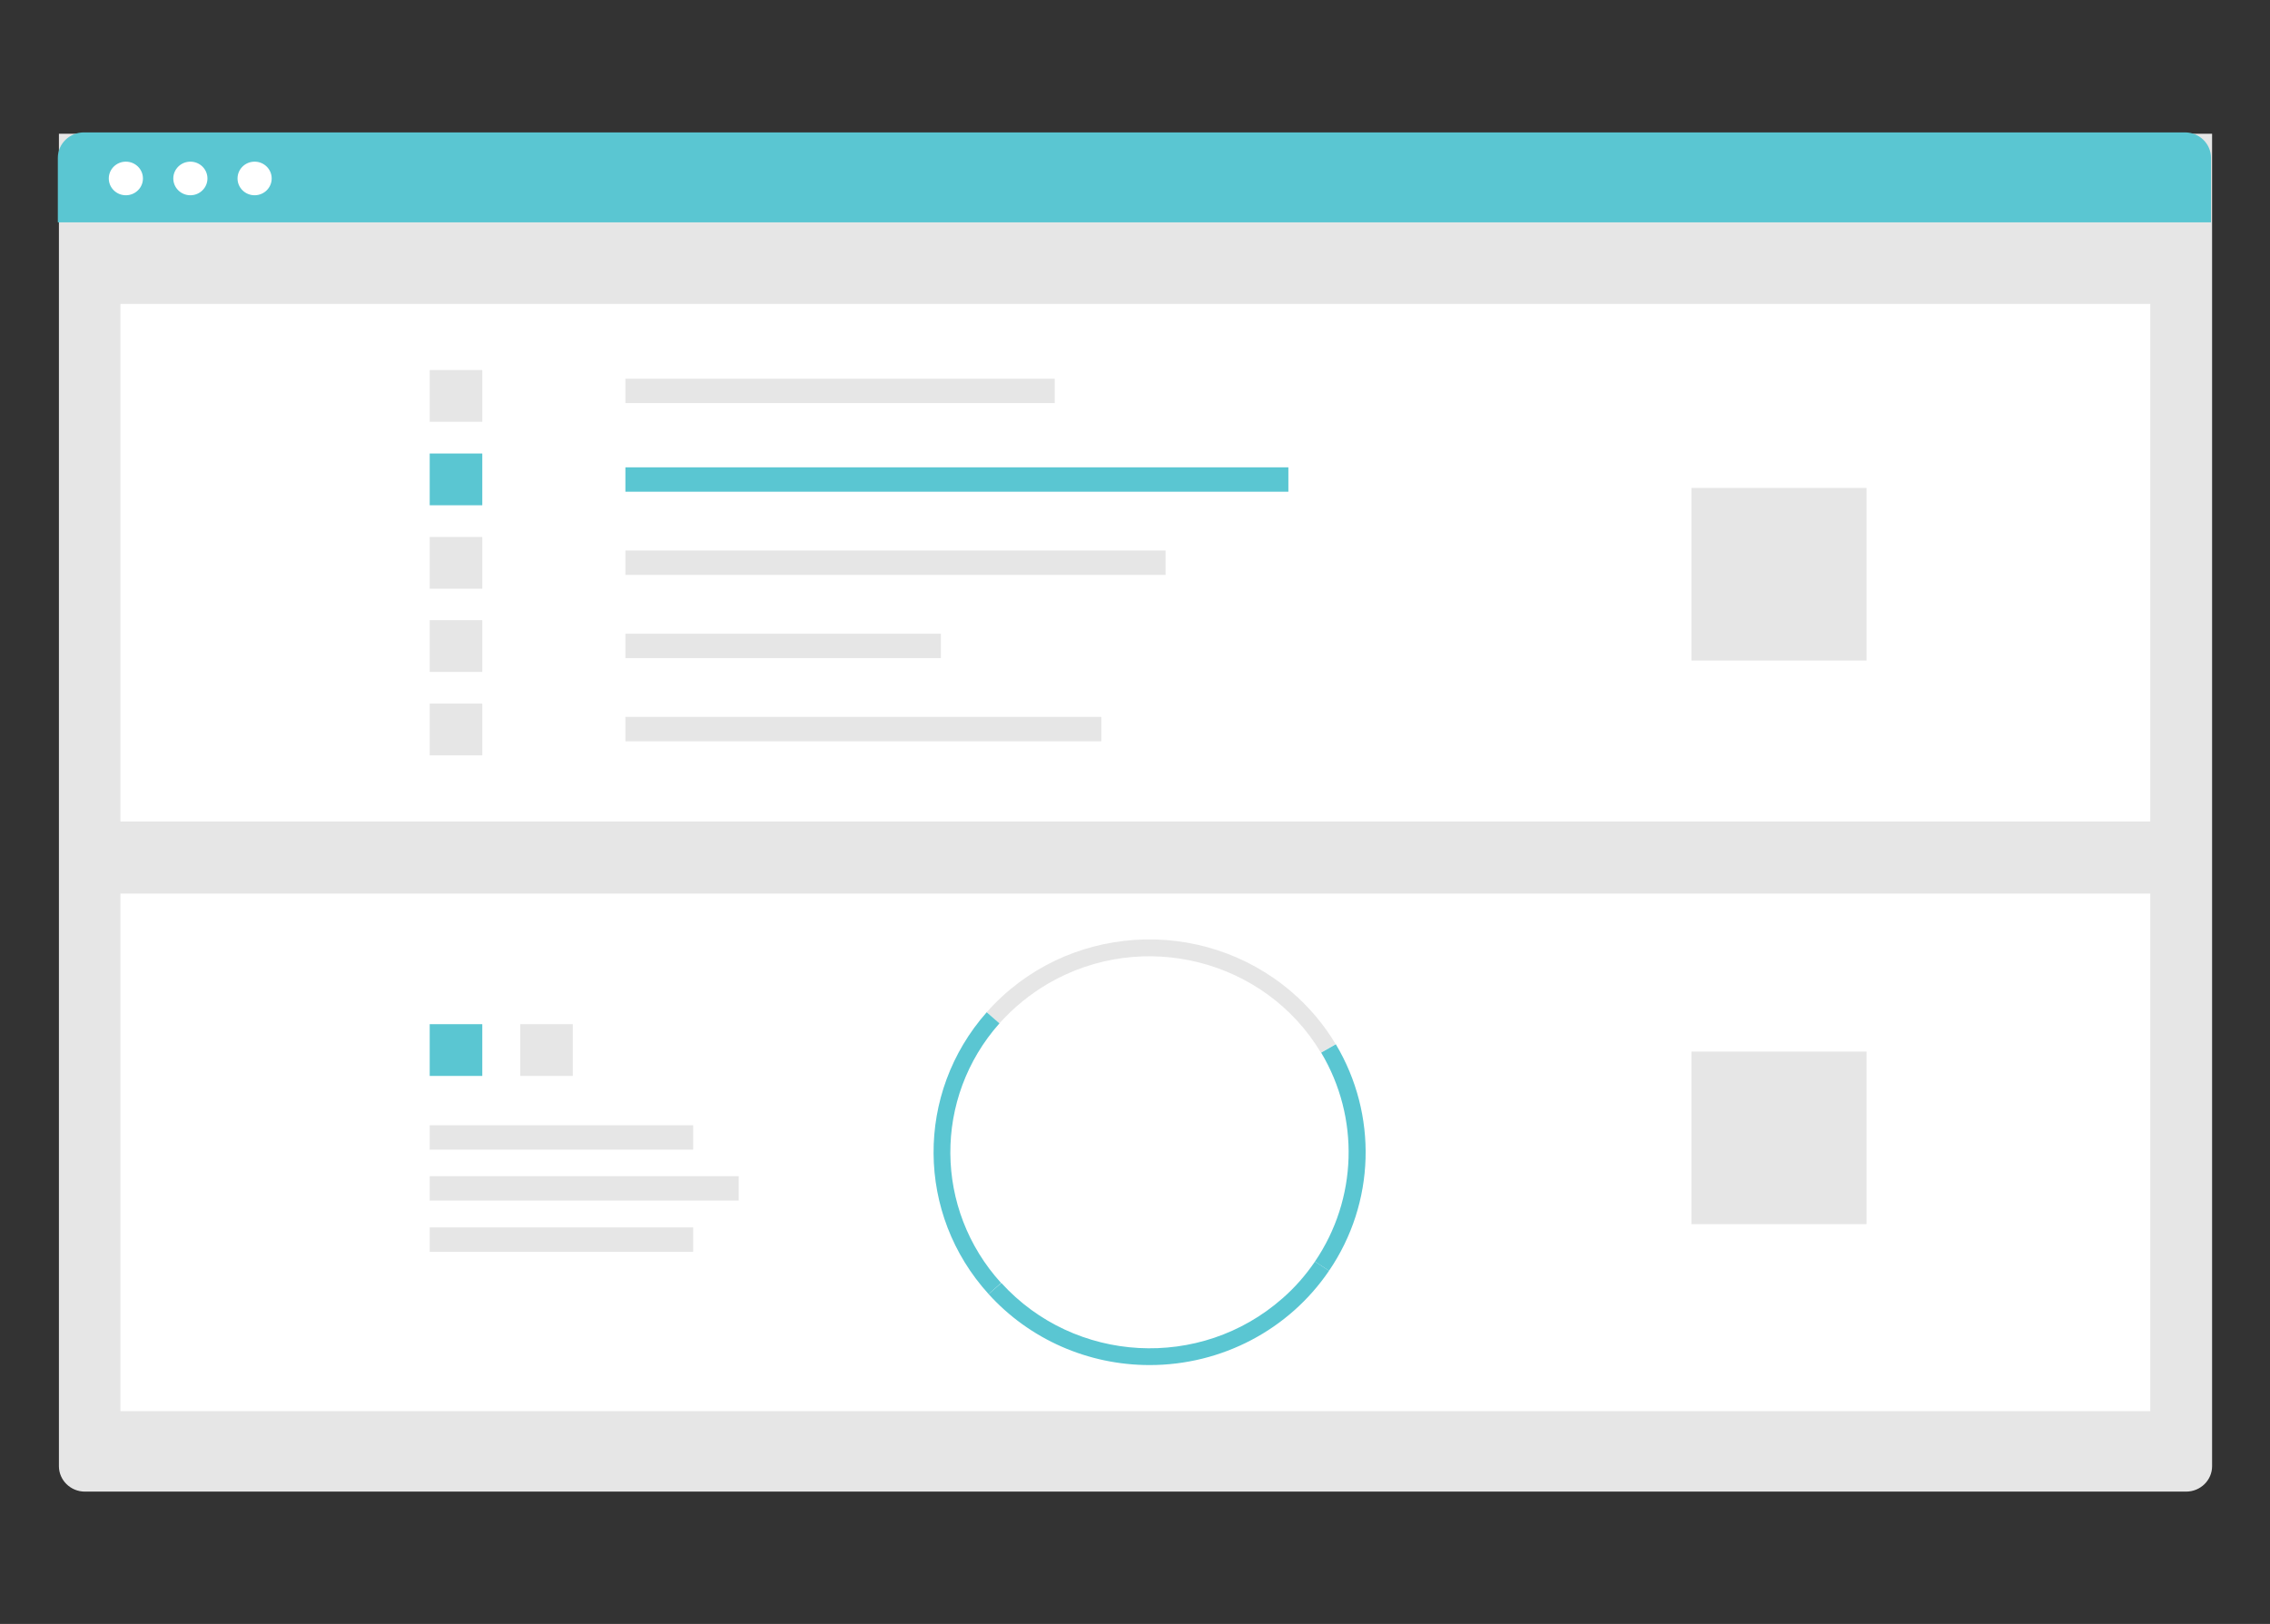 <?xml version="1.0" encoding="utf-8"?>
<!-- Generator: Adobe Illustrator 27.8.0, SVG Export Plug-In . SVG Version: 6.00 Build 0)  -->
<svg version="1.1" id="Layer_1" xmlns="http://www.w3.org/2000/svg" xmlns:xlink="http://www.w3.org/1999/xlink" x="0px" y="0px"
	 viewBox="0 0 837.5 599.3" style="enable-background:new 0 0 837.5 599.3;" xml:space="preserve">
<rect x="0" y="0" width="837.5" height="599.3" fill="#333333" stroke="none"/>
<style type="text/css">
	.st0{fill:#E6E6E6;}
	.st1{fill:#FFFFFF;}
	.st2{fill:#5AC6D2;}
</style>
<g id="Group_289" transform="translate(-516.063 -308.541)">
	<path id="Rectangle_967-492" class="st0" d="M537.8,357.9h794.4l0,0v491.7c0,5.2-4.3,9.4-9.6,9.4H547.4c-5.3,0-9.6-4.2-9.6-9.4
		L537.8,357.9L537.8,357.9z"/>
	<rect id="Rectangle_968" x="560.5" y="420.7" class="st1" width="748.9" height="191"/>
	<rect id="Rectangle_969" x="746.8" y="448.3" class="st0" width="158.4" height="9"/>
	<rect id="Rectangle_970" x="746.8" y="481" class="st2" width="244.6" height="9"/>
	<rect id="Rectangle_971" x="746.8" y="511.7" class="st0" width="199.3" height="9"/>
	<rect id="Rectangle_972" x="746.8" y="542.4" class="st0" width="116.4" height="9"/>
	<rect id="Rectangle_973" x="746.8" y="573.1" class="st0" width="175.6" height="9"/>
	<rect id="Rectangle_974" x="674.6" y="445.1" class="st0" width="19.4" height="19.1"/>
	<rect id="Rectangle_975" x="674.6" y="475.9" class="st2" width="19.4" height="19.1"/>
	<rect id="Rectangle_976" x="674.6" y="506.7" class="st0" width="19.4" height="19.1"/>
	<rect id="Rectangle_977" x="674.6" y="537.4" class="st0" width="19.4" height="19.1"/>
	<rect id="Rectangle_978" x="674.6" y="568.2" class="st0" width="19.4" height="19.1"/>
	<rect id="Rectangle_979" x="1140.1" y="488.6" class="st0" width="64.6" height="63.7"/>
	<rect id="Rectangle_980" x="560.5" y="638.3" class="st1" width="748.9" height="191"/>
	<rect id="Rectangle_981" x="708" y="686.5" class="st0" width="19.4" height="19.1"/>
	<rect id="Rectangle_982" x="674.6" y="686.5" class="st2" width="19.4" height="19.1"/>
	<path id="Path_4995-493" class="st0" d="M1003.4,697c-20.6-34.4-65.7-45.8-100.6-25.5c-6.7,3.9-12.8,8.9-18,14.7l-4.7-4.1
		c28.9-32.7,79.3-36,112.5-7.5c6.4,5.5,11.9,12,16.2,19.2L1003.4,697z"/>
	<path id="Path_4996-494" class="st2" d="M1006.4,777.5l-5.2-3.4c15.7-23.1,16.6-53.1,2.3-77.1l5.4-3.1
		C1024.4,719.9,1023.5,752.4,1006.4,777.5z"/>
	<path id="Path_4997-495" class="st2" d="M880.8,786.1c-26.8-29.5-27.1-74.1-0.7-104l4.7,4.1c-24.4,27.5-24.1,68.6,0.6,95.8
		L880.8,786.1z"/>
	<path id="Path_4998-496" class="st2" d="M940.2,812.3c-22.7,0-44.3-9.5-59.4-26.2l4.7-4.1c27.1,29.8,73.5,32.3,103.7,5.7
		c4.6-4,8.6-8.6,12-13.6l5.2,3.4C991.6,799.3,966.8,812.3,940.2,812.3L940.2,812.3z"/>
	<rect id="Rectangle_983" x="1140.1" y="696.6" class="st0" width="64.6" height="63.7"/>
	<path id="Rectangle_985-497" class="st2" d="M547,357.4h775.2c5.3,0,9.6,4.2,9.6,9.4v23.8H537.4v-23.8
		C537.4,361.6,541.7,357.4,547,357.4z"/>
	<ellipse id="Ellipse_852" class="st1" cx="562.5" cy="374.4" rx="6.3" ry="6.2"/>
	<ellipse id="Ellipse_853" class="st1" cx="586.3" cy="374.4" rx="6.3" ry="6.2"/>
	<ellipse id="Ellipse_854" class="st1" cx="610" cy="374.4" rx="6.3" ry="6.2"/>
	<rect id="Rectangle_986" x="674.6" y="723.8" class="st0" width="97.2" height="9"/>
	<rect id="Rectangle_987" x="674.6" y="742.6" class="st0" width="114" height="9"/>
	<rect id="Rectangle_988" x="674.6" y="761.5" class="st0" width="97.2" height="9"/>
</g>
</svg>
